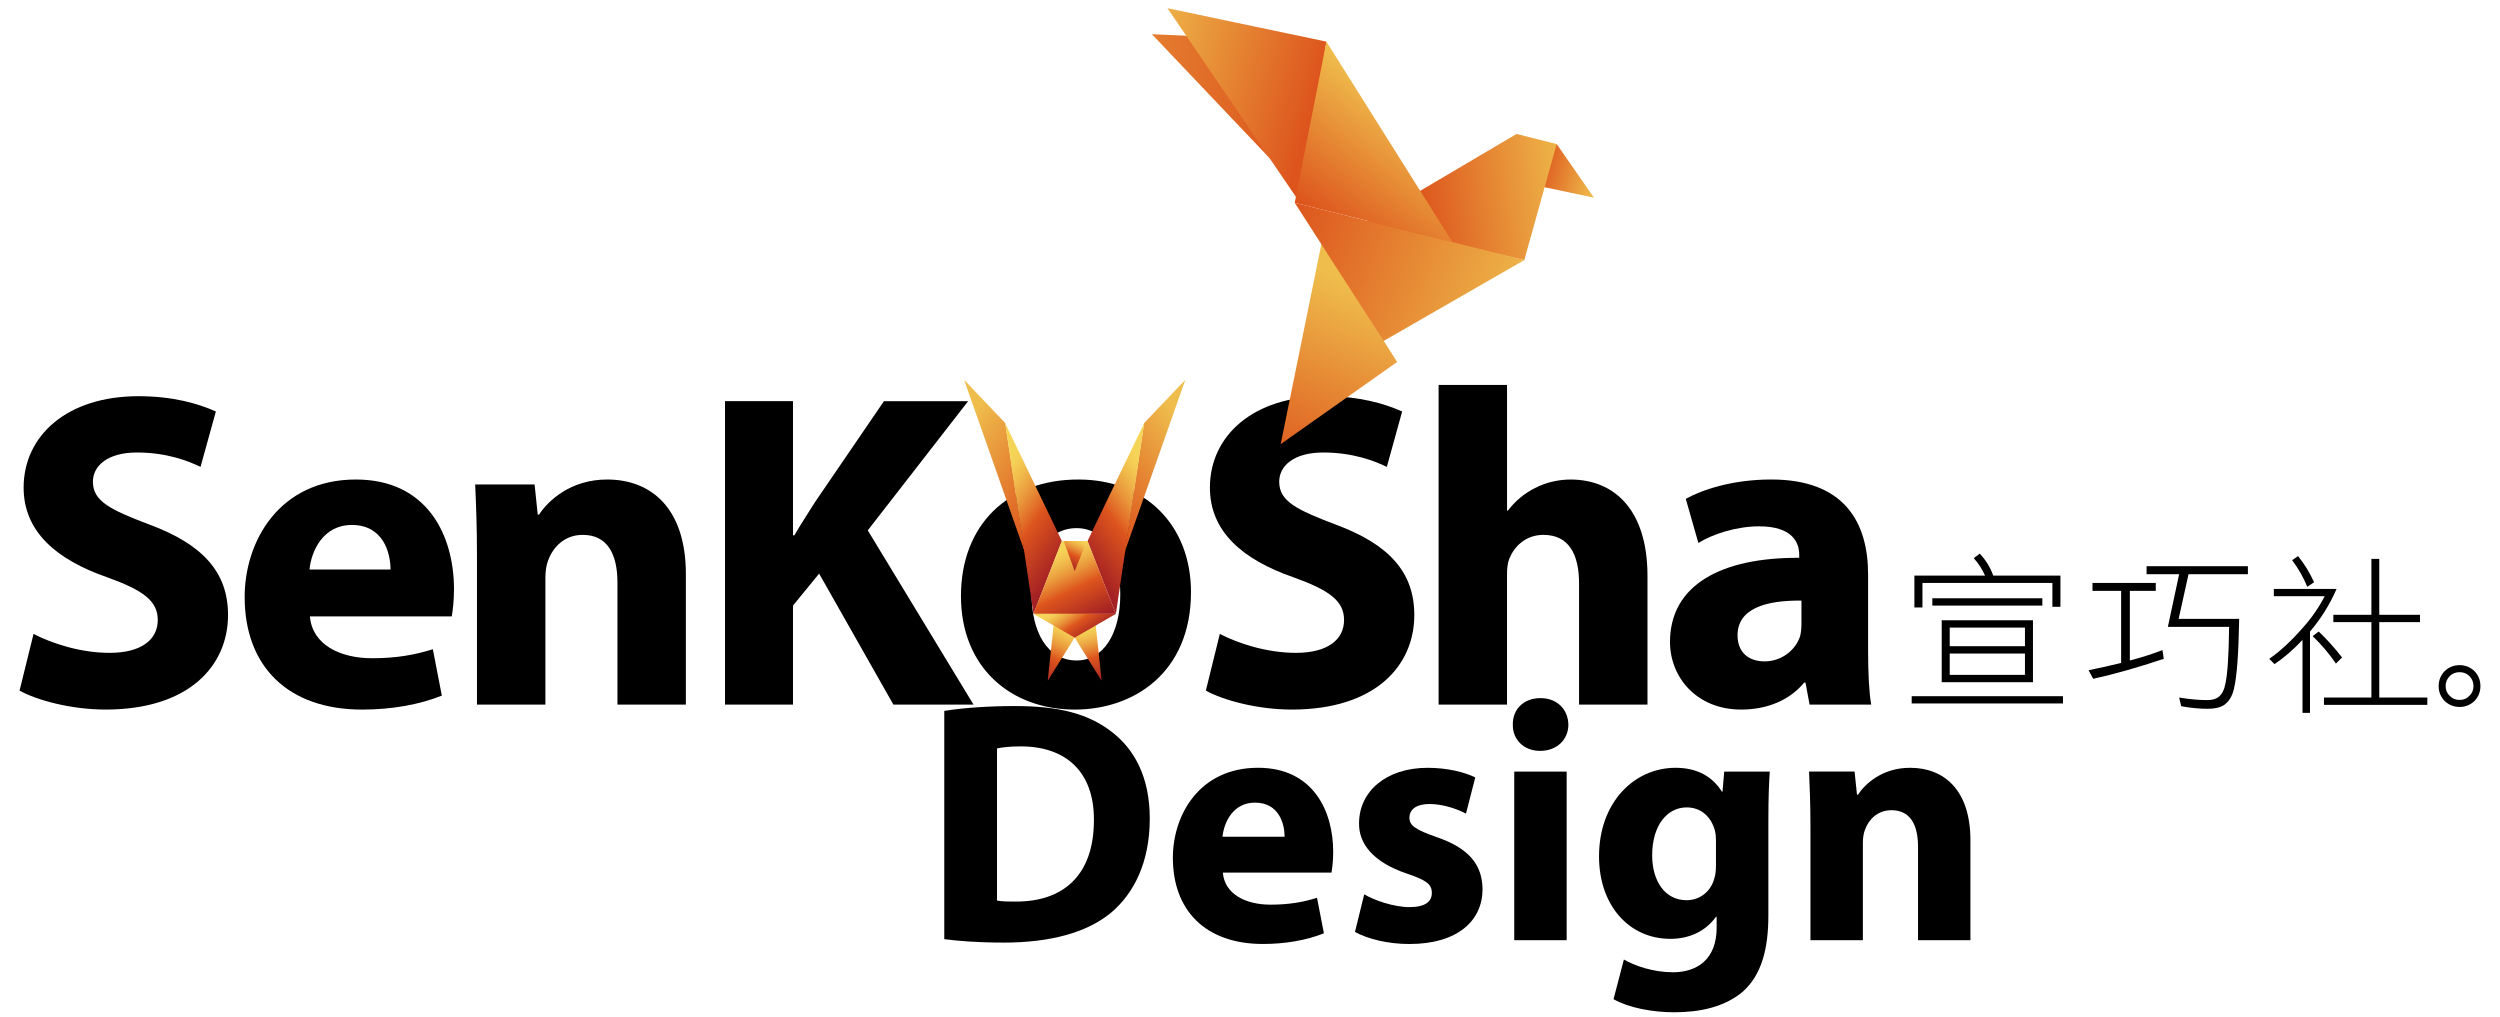 <?xml version="1.0" encoding="utf-8"?>
<!-- Generator: Adobe Illustrator 16.0.0, SVG Export Plug-In . SVG Version: 6.00 Build 0)  -->
<!DOCTYPE svg PUBLIC "-//W3C//DTD SVG 1.1//EN" "http://www.w3.org/Graphics/SVG/1.1/DTD/svg11.dtd">
<svg version="1.1" id="圖層_1" xmlns="http://www.w3.org/2000/svg" xmlns:xlink="http://www.w3.org/1999/xlink" x="0px" y="0px"
	 width="204px" height="83px" viewBox="0 0 204 83" enable-background="new 0 0 204 83" xml:space="preserve">
<g>
	<g>
		<path d="M155.994,56.81h12.345v0.594h-12.345V56.81z M161.547,45.173c0.503,0.536,0.868,1.137,1.101,1.795h5.483v2.545h-0.656
			v-1.947h-10.603v2.002h-0.658v-2.6h5.765c-0.227-0.513-0.529-0.984-0.919-1.42L161.547,45.173z M157.678,48.818h8.978v0.597
			h-8.978V48.818z M158.443,50.612h7.447v5.054h-7.447V50.612z M159.097,52.729h6.139v-1.517h-6.139V52.729z M159.097,55.068h6.139
			v-1.74h-6.139V55.068z"/>
		<path d="M170.748,47.565h5.162v0.652h-2.115v5.68c1.021-0.269,1.907-0.552,2.659-0.851l0.111,0.714
			c-2.164,0.722-4.085,1.264-5.761,1.63l-0.378-0.699c0.967-0.196,1.852-0.394,2.658-0.598v-5.876h-2.337V47.565z M175.161,46.202
			h8.268v0.652h-4.845l-0.807,3.647h4.939c-0.046,2.811-0.186,4.696-0.416,5.651c-0.13,0.632-0.406,1.089-0.82,1.38
			c-0.316,0.203-0.758,0.305-1.324,0.305c-0.686,0-1.41-0.068-2.171-0.209l-0.167-0.709c0.853,0.139,1.613,0.209,2.282,0.209
			c0.398,0,0.711-0.084,0.934-0.254c0.287-0.229,0.476-0.604,0.569-1.126c0.166-0.778,0.267-2.31,0.291-4.594h-4.995l0.919-4.301
			h-2.657V46.202z"/>
		<path d="M185.544,48.055h5.122c-0.559,1.278-1.28,2.438-2.171,3.478v6.638h-0.611v-5.954c-0.718,0.768-1.478,1.43-2.284,1.975
			l-0.432-0.43c0.863-0.595,1.768-1.429,2.716-2.507c0.723-0.8,1.326-1.666,1.809-2.603h-4.148V48.055z M187.52,45.379
			c0.521,0.64,0.955,1.353,1.309,2.131l-0.557,0.375c-0.306-0.761-0.719-1.486-1.236-2.173L187.52,45.379z M189.205,51.532
			c0.641,0.604,1.276,1.309,1.907,2.116l-0.502,0.501c-0.512-0.761-1.142-1.51-1.896-2.242L189.205,51.532z M190.402,50.169h3.104
			v-4.565h0.642v4.565h3.323v0.597h-3.323v6.154h3.923v0.598h-8.436V56.92h3.871v-6.154h-3.104V50.169z"/>
	</g>
	<g>
		<path d="M2.736,51.73c1.506,0.77,3.819,1.543,6.209,1.543c2.57,0,3.929-1.066,3.929-2.685c0-1.542-1.174-2.423-4.15-3.489
			c-4.114-1.433-6.796-3.71-6.796-7.311c0-4.225,3.527-7.458,9.368-7.458c2.79,0,4.848,0.588,6.318,1.249l-1.25,4.518
			c-0.991-0.478-2.753-1.173-5.18-1.173c-2.425,0-3.602,1.101-3.602,2.385c0,1.583,1.396,2.279,4.594,3.49
			c4.371,1.618,6.432,3.896,6.432,7.385c0,4.154-3.199,7.717-9.996,7.717c-2.827,0-5.62-0.771-7.016-1.546L2.736,51.73z"/>
		<path d="M25.29,50.296c0.184,2.314,2.463,3.416,5.072,3.416c1.91,0,3.452-0.257,4.958-0.735l0.734,3.786
			c-1.837,0.734-4.078,1.139-6.503,1.139c-6.098,0-9.587-3.563-9.587-9.185c0-4.554,2.83-9.589,9.074-9.589
			c5.804,0,8.008,4.518,8.008,8.962c0,0.957-0.108,1.803-0.183,2.206H25.29z M31.867,46.475c0-1.359-0.588-3.638-3.16-3.638
			c-2.351,0-3.307,2.132-3.453,3.638H31.867z"/>
		<path d="M38.92,45.264c0-2.242-0.073-4.153-0.146-5.733h4.848l0.258,2.462h0.108c0.738-1.139,2.575-2.865,5.55-2.865
			c3.675,0,6.429,2.425,6.429,7.714v10.655h-5.583v-9.958c0-2.311-0.811-3.894-2.829-3.894c-1.544,0-2.462,1.063-2.829,2.095
			c-0.15,0.368-0.222,0.883-0.222,1.398v10.358H38.92V45.264z"/>
		<path d="M59.161,32.735h5.547v10.95h0.11c0.553-0.955,1.141-1.839,1.691-2.72l5.621-8.229H79L70.81,43.278l8.63,14.219h-6.539
			l-6.061-10.69l-2.132,2.607v8.083h-5.547V32.735z"/>
		<path d="M97.185,48.312c0,6.574-4.665,9.59-9.478,9.59c-5.251,0-9.293-3.454-9.293-9.259c0-5.806,3.82-9.515,9.586-9.515
			C93.512,39.128,97.185,42.911,97.185,48.312z M84.18,48.496c0,3.084,1.284,5.399,3.674,5.399c2.167,0,3.561-2.165,3.561-5.399
			c0-2.683-1.026-5.4-3.561-5.4C85.172,43.096,84.18,45.853,84.18,48.496z"/>
		<path d="M99.536,51.73c1.508,0.77,3.821,1.543,6.209,1.543c2.571,0,3.93-1.066,3.93-2.685c0-1.542-1.175-2.423-4.151-3.489
			c-4.115-1.433-6.795-3.71-6.795-7.311c0-4.225,3.527-7.458,9.367-7.458c2.793,0,4.85,0.588,6.32,1.249l-1.25,4.518
			c-0.99-0.478-2.755-1.173-5.179-1.173c-2.428,0-3.603,1.101-3.603,2.385c0,1.583,1.396,2.279,4.593,3.49
			c4.372,1.618,6.431,3.896,6.431,7.385c0,4.154-3.196,7.717-9.993,7.717c-2.826,0-5.622-0.771-7.017-1.546L99.536,51.73z"/>
		<path d="M117.391,31.413h5.584v10.25h0.074c0.586-0.77,1.32-1.396,2.202-1.836c0.846-0.44,1.874-0.698,2.902-0.698
			c3.563,0,6.282,2.461,6.282,7.86v10.509h-5.583v-9.884c0-2.35-0.812-3.968-2.903-3.968c-1.469,0-2.388,0.954-2.792,1.949
			c-0.146,0.364-0.183,0.844-0.183,1.247v10.655h-5.584V31.413z"/>
		<path d="M152.437,53.124c0,1.727,0.074,3.38,0.254,4.373h-5.03l-0.332-1.799h-0.108c-1.178,1.433-3.011,2.203-5.144,2.203
			c-3.635,0-5.805-2.646-5.805-5.513c0-4.663,4.188-6.904,10.544-6.87v-0.255c0-0.955-0.515-2.314-3.271-2.314
			c-1.836,0-3.783,0.625-4.958,1.359l-1.027-3.601c1.25-0.699,3.71-1.58,6.98-1.58c5.985,0,7.897,3.526,7.897,7.751V53.124z
			 M146.999,49.01c-2.938-0.037-5.216,0.662-5.216,2.829c0,1.435,0.952,2.13,2.203,2.13c1.395,0,2.534-0.917,2.904-2.057
			c0.071-0.293,0.108-0.625,0.108-0.955V49.01z"/>
	</g>
	<g>
		<path d="M77.053,58.009c1.574-0.256,3.628-0.395,5.794-0.395c3.602,0,5.938,0.646,7.766,2.026
			c1.971,1.463,3.208,3.797,3.208,7.144c0,3.634-1.323,6.136-3.151,7.686c-1.998,1.658-5.037,2.445-8.752,2.445
			c-2.223,0-3.797-0.141-4.865-0.28V58.009z M81.356,73.483c0.365,0.085,0.958,0.085,1.491,0.085
			c3.883,0.027,6.416-2.111,6.416-6.642c0.027-3.938-2.28-6.021-5.967-6.021c-0.955,0-1.575,0.088-1.94,0.168V73.483z"/>
		<path d="M99.785,71.204c0.141,1.771,1.886,2.616,3.884,2.616c1.463,0,2.646-0.193,3.799-0.562l0.563,2.9
			c-1.407,0.562-3.123,0.87-4.984,0.87c-4.668,0-7.341-2.729-7.341-7.033c0-3.49,2.167-7.345,6.949-7.345
			c4.448,0,6.134,3.461,6.134,6.866c0,0.729-0.084,1.379-0.139,1.687H99.785z M104.824,68.277c0-1.041-0.45-2.783-2.422-2.783
			c-1.799,0-2.53,1.629-2.645,2.783H104.824z"/>
		<path d="M111.321,72.976c0.788,0.481,2.42,1.045,3.687,1.045c1.296,0,1.83-0.452,1.83-1.157c0-0.701-0.424-1.038-2.025-1.574
			c-2.844-0.957-3.94-2.503-3.914-4.109c0-2.588,2.194-4.528,5.602-4.528c1.604,0,3.04,0.365,3.882,0.786l-0.761,2.955
			c-0.617-0.337-1.8-0.787-2.98-0.787c-1.041,0-1.633,0.422-1.633,1.124c0,0.648,0.535,0.987,2.224,1.578
			c2.615,0.901,3.714,2.223,3.742,4.248c0,2.56-2.024,4.474-5.966,4.474c-1.8,0-3.405-0.42-4.445-0.984L111.321,72.976z"/>
		<path d="M127.98,59.131c0,1.182-0.901,2.141-2.308,2.141c-1.353,0-2.254-0.959-2.225-2.141c-0.029-1.235,0.872-2.165,2.252-2.165
			C127.079,56.966,127.952,57.896,127.98,59.131z M123.562,76.721V62.96h4.278v13.761H123.562z"/>
		<path d="M144.298,74.721c0,2.646-0.533,4.813-2.079,6.192c-1.522,1.293-3.576,1.688-5.603,1.688c-1.798,0-3.713-0.369-4.953-1.068
			l0.847-3.234c0.873,0.505,2.392,1.038,3.996,1.038c2.024,0,3.572-1.098,3.572-3.629v-0.899h-0.055
			c-0.818,1.151-2.139,1.801-3.714,1.801c-3.406,0-5.828-2.758-5.828-6.728c0-4.416,2.871-7.23,6.248-7.23
			c1.887,0,3.066,0.813,3.771,1.94h0.057l0.14-1.632h3.717c-0.06,0.873-0.115,2.024-0.115,4.08V74.721z M140.023,68.559
			c0-0.281-0.03-0.563-0.087-0.786c-0.307-1.126-1.125-1.889-2.307-1.889c-1.546,0-2.812,1.41-2.812,3.915
			c0,2.053,1.011,3.658,2.812,3.658c1.099,0,1.974-0.732,2.251-1.745c0.112-0.309,0.143-0.759,0.143-1.126V68.559z"/>
		<path d="M147.732,67.35c0-1.717-0.059-3.181-0.113-4.39h3.714l0.197,1.884h0.084c0.564-0.87,1.97-2.192,4.25-2.192
			c2.813,0,4.922,1.855,4.922,5.907v8.162h-4.275v-7.625c0-1.773-0.618-2.983-2.167-2.983c-1.181,0-1.885,0.814-2.165,1.604
			c-0.113,0.279-0.169,0.675-0.169,1.069v7.935h-4.277V67.35z"/>
	</g>
	<g>
		<path d="M200.709,54.276c0.463,0,0.866,0.163,1.208,0.487c0.324,0.344,0.486,0.752,0.486,1.226c0,0.466-0.162,0.868-0.486,1.212
			c-0.342,0.322-0.745,0.486-1.208,0.486c-0.476,0-0.884-0.164-1.226-0.486c-0.326-0.344-0.49-0.746-0.49-1.212
			c0-0.474,0.164-0.882,0.49-1.226C199.825,54.439,200.233,54.276,200.709,54.276z M199.563,55.989c0,0.315,0.112,0.577,0.336,0.793
			c0.214,0.225,0.481,0.332,0.81,0.332c0.313,0,0.577-0.107,0.791-0.332c0.224-0.216,0.336-0.478,0.336-0.793
			c0-0.326-0.112-0.599-0.336-0.821c-0.214-0.214-0.478-0.318-0.791-0.318c-0.328,0-0.596,0.104-0.81,0.318
			C199.676,55.391,199.563,55.663,199.563,55.989z"/>
	</g>
	<g>
		
			<linearGradient id="SVGID_1_" gradientUnits="userSpaceOnUse" x1="-2544.132" y1="672.775" x2="-2510.783" y2="664.709" gradientTransform="matrix(-0.991 0.135 0.135 0.991 -2505.613 -315.103)">
			<stop  offset="0" style="stop-color:#DD551D"/>
			<stop  offset="1" style="stop-color:#EFBD4C"/>
		</linearGradient>
		<polygon fill="url(#SVGID_1_)" points="105.934,3.332 105.984,15.415 93.993,2.79 		"/>
		
			<linearGradient id="SVGID_2_" gradientUnits="userSpaceOnUse" x1="-2349.011" y1="14.651" x2="-2344.175" y2="13.364" gradientTransform="matrix(-1 0 0 1 -2218.575 0)">
			<stop  offset="0" style="stop-color:#EFBD4C"/>
			<stop  offset="1" style="stop-color:#DD551D"/>
		</linearGradient>
		<polygon fill="url(#SVGID_2_)" points="127.025,11.754 130.068,16.129 122.553,14.543 		"/>
		
			<linearGradient id="SVGID_3_" gradientUnits="userSpaceOnUse" x1="-2310.399" y1="6.019" x2="-2325.248" y2="9.884" gradientTransform="matrix(-1 0 0 1 -2218.575 0)">
			<stop  offset="0" style="stop-color:#EFBD4C"/>
			<stop  offset="1" style="stop-color:#DD551D"/>
		</linearGradient>
		<polygon fill="url(#SVGID_3_)" points="108.237,3.398 106.137,16.637 95.266,0.669 		"/>
		
			<linearGradient id="SVGID_4_" gradientUnits="userSpaceOnUse" x1="-2334.353" y1="16.982" x2="-2347.147" y2="15.581" gradientTransform="matrix(-1 0 0 1 -2218.575 0)">
			<stop  offset="0" style="stop-color:#DD551D"/>
			<stop  offset="1" style="stop-color:#EFBD4C"/>
		</linearGradient>
		<polygon fill="url(#SVGID_4_)" points="111.311,18.272 123.748,10.931 127.025,11.754 124.384,21.219 		"/>
		
			<linearGradient id="SVGID_5_" gradientUnits="userSpaceOnUse" x1="-2333.768" y1="9.217" x2="-2326.898" y2="18.12" gradientTransform="matrix(-1 0 0 1 -2218.575 0)">
			<stop  offset="0" style="stop-color:#EFBD4C"/>
			<stop  offset="1" style="stop-color:#DD551D"/>
		</linearGradient>
		<polygon fill="url(#SVGID_5_)" points="105.65,16.547 108.237,3.398 118.511,19.75 		"/>
		
			<linearGradient id="SVGID_6_" gradientUnits="userSpaceOnUse" x1="-2214.766" y1="-149.704" x2="-2208.941" y2="-134.408" gradientTransform="matrix(-0.999 -0.039 -0.039 0.999 -2107.191 86.725)">
			<stop  offset="0" style="stop-color:#EFBD4C"/>
			<stop  offset="1" style="stop-color:#DD551D"/>
		</linearGradient>
		<polygon fill="url(#SVGID_6_)" points="114.005,29.536 104.503,36.244 107.844,19.821 		"/>
		
			<linearGradient id="SVGID_7_" gradientUnits="userSpaceOnUse" x1="-2343.356" y1="26.823" x2="-2323.291" y2="19.299" gradientTransform="matrix(-1 0 0 1 -2218.575 0)">
			<stop  offset="0" style="stop-color:#EFBD4C"/>
			<stop  offset="1" style="stop-color:#DD551D"/>
		</linearGradient>
		<polygon fill="url(#SVGID_7_)" points="112.899,27.825 105.65,16.547 124.387,21.219 		"/>
	</g>
	<g>
		<g>
			<linearGradient id="SVGID_8_" gradientUnits="userSpaceOnUse" x1="97.427" y1="35.675" x2="89.648" y2="41.388">
				<stop  offset="0" style="stop-color:#EFBD4C"/>
				<stop  offset="1" style="stop-color:#DD551D"/>
			</linearGradient>
			<polygon fill="url(#SVGID_8_)" points="93.362,34.521 96.722,30.993 91.78,45.022 			"/>
			<linearGradient id="SVGID_9_" gradientUnits="userSpaceOnUse" x1="95.079" y1="40.199" x2="88.061" y2="45.353">
				<stop  offset="0" style="stop-color:#F5D558"/>
				<stop  offset="0.075" style="stop-color:#F4CE55"/>
				<stop  offset="0.188" style="stop-color:#F0B94B"/>
				<stop  offset="0.324" style="stop-color:#EA983C"/>
				<stop  offset="0.476" style="stop-color:#E16A27"/>
				<stop  offset="0.539" style="stop-color:#DD551D"/>
				<stop  offset="0.988" style="stop-color:#A32024"/>
			</linearGradient>
			<polygon fill="url(#SVGID_9_)" points="88.74,44.15 91.056,50.091 93.372,34.517 			"/>
		</g>
		<g>
			
				<linearGradient id="SVGID_10_" gradientUnits="userSpaceOnUse" x1="-460.277" y1="35.675" x2="-468.056" y2="41.387" gradientTransform="matrix(-1 0 0 1 -382.312 0)">
				<stop  offset="0" style="stop-color:#EFBD4C"/>
				<stop  offset="1" style="stop-color:#DD551D"/>
			</linearGradient>
			<polygon fill="url(#SVGID_10_)" points="82.026,34.521 78.669,30.993 83.611,45.022 			"/>
			
				<linearGradient id="SVGID_11_" gradientUnits="userSpaceOnUse" x1="-462.623" y1="40.2" x2="-469.641" y2="45.354" gradientTransform="matrix(-1 0 0 1 -382.312 0)">
				<stop  offset="0" style="stop-color:#F5D558"/>
				<stop  offset="0.075" style="stop-color:#F4CE55"/>
				<stop  offset="0.188" style="stop-color:#F0B94B"/>
				<stop  offset="0.324" style="stop-color:#EA983C"/>
				<stop  offset="0.476" style="stop-color:#E16A27"/>
				<stop  offset="0.539" style="stop-color:#DD551D"/>
				<stop  offset="0.988" style="stop-color:#A32024"/>
			</linearGradient>
			<polygon fill="url(#SVGID_11_)" points="86.65,44.15 84.334,50.091 82.018,34.517 			"/>
		</g>
		<linearGradient id="SVGID_12_" gradientUnits="userSpaceOnUse" x1="88.023" y1="51.387" x2="89.402" y2="55.898">
			<stop  offset="0" style="stop-color:#F5D558"/>
			<stop  offset="0.075" style="stop-color:#F4CE55"/>
			<stop  offset="0.188" style="stop-color:#F0B94B"/>
			<stop  offset="0.324" style="stop-color:#EA983C"/>
			<stop  offset="0.476" style="stop-color:#E16A27"/>
			<stop  offset="0.539" style="stop-color:#DD551D"/>
			<stop  offset="0.988" style="stop-color:#A32024"/>
		</linearGradient>
		<polygon fill="url(#SVGID_12_)" points="85.7,48.833 89.392,50.815 89.894,55.554 		"/>
		<linearGradient id="SVGID_13_" gradientUnits="userSpaceOnUse" x1="87.191" y1="51.202" x2="84.973" y2="55.908">
			<stop  offset="0" style="stop-color:#F5D558"/>
			<stop  offset="0.075" style="stop-color:#F4CE55"/>
			<stop  offset="0.188" style="stop-color:#F0B94B"/>
			<stop  offset="0.324" style="stop-color:#EA983C"/>
			<stop  offset="0.476" style="stop-color:#E16A27"/>
			<stop  offset="0.539" style="stop-color:#DD551D"/>
			<stop  offset="0.988" style="stop-color:#A32024"/>
		</linearGradient>
		<polygon fill="url(#SVGID_13_)" points="89.684,48.833 85.997,50.815 85.492,55.554 		"/>
		<linearGradient id="SVGID_14_" gradientUnits="userSpaceOnUse" x1="85.612" y1="45.228" x2="88.432" y2="51.003">
			<stop  offset="0" style="stop-color:#F5D558"/>
			<stop  offset="0.075" style="stop-color:#F4CE55"/>
			<stop  offset="0.188" style="stop-color:#F0B94B"/>
			<stop  offset="0.324" style="stop-color:#EA983C"/>
			<stop  offset="0.476" style="stop-color:#E16A27"/>
			<stop  offset="0.539" style="stop-color:#DD551D"/>
			<stop  offset="0.988" style="stop-color:#A32024"/>
		</linearGradient>
		<polygon fill="url(#SVGID_14_)" points="88.747,44.156 86.644,44.15 84.327,50.091 91.056,50.091 		"/>
		<linearGradient id="SVGID_15_" gradientUnits="userSpaceOnUse" x1="87.038" y1="49.125" x2="88.997" y2="52.025">
			<stop  offset="0" style="stop-color:#F5D558"/>
			<stop  offset="0.075" style="stop-color:#F4CE55"/>
			<stop  offset="0.188" style="stop-color:#F0B94B"/>
			<stop  offset="0.324" style="stop-color:#EA983C"/>
			<stop  offset="0.476" style="stop-color:#E16A27"/>
			<stop  offset="0.539" style="stop-color:#DD551D"/>
			<stop  offset="0.988" style="stop-color:#A32024"/>
		</linearGradient>
		<polygon fill="url(#SVGID_15_)" points="87.693,52.031 84.327,50.091 91.056,50.091 		"/>
		<g>
			
				<linearGradient id="SVGID_16_" gradientUnits="userSpaceOnUse" x1="-6180.046" y1="46.808" x2="-6181.089" y2="47.574" gradientTransform="matrix(-1 0 0 1 -6094.986 0)">
				<stop  offset="0" style="stop-color:#C14086"/>
				<stop  offset="0.15" style="stop-color:#BA3E84"/>
				<stop  offset="0.375" style="stop-color:#A53A7E"/>
				<stop  offset="0.646" style="stop-color:#843275"/>
				<stop  offset="0.95" style="stop-color:#562767"/>
				<stop  offset="1" style="stop-color:#4E2565"/>
			</linearGradient>
			<path fill="url(#SVGID_16_)" d="M86.644,44.15l-2.317,5.94L86.644,44.15z"/>
		</g>
		
			<linearGradient id="SVGID_17_" gradientUnits="userSpaceOnUse" x1="163.427" y1="27.628" x2="162.268" y2="30.08" gradientTransform="matrix(1 0.013 -0.013 1 -75.055 14.116)">
			<stop  offset="0" style="stop-color:#F5D558"/>
			<stop  offset="0.075" style="stop-color:#F4CE55"/>
			<stop  offset="0.188" style="stop-color:#F0B94B"/>
			<stop  offset="0.324" style="stop-color:#EA983C"/>
			<stop  offset="0.476" style="stop-color:#E16A27"/>
			<stop  offset="0.539" style="stop-color:#DD551D"/>
			<stop  offset="0.988" style="stop-color:#A32024"/>
		</linearGradient>
		<polygon fill="url(#SVGID_17_)" points="86.798,44.15 88.695,44.156 87.693,46.602 		"/>
	</g>
</g>
<g>
</g>
<g>
</g>
<g>
</g>
<g>
</g>
<g>
</g>
<g>
</g>
<g>
</g>
<g>
</g>
<g>
</g>
<g>
</g>
<g>
</g>
<g>
</g>
<g>
</g>
<g>
</g>
<g>
</g>
</svg>

